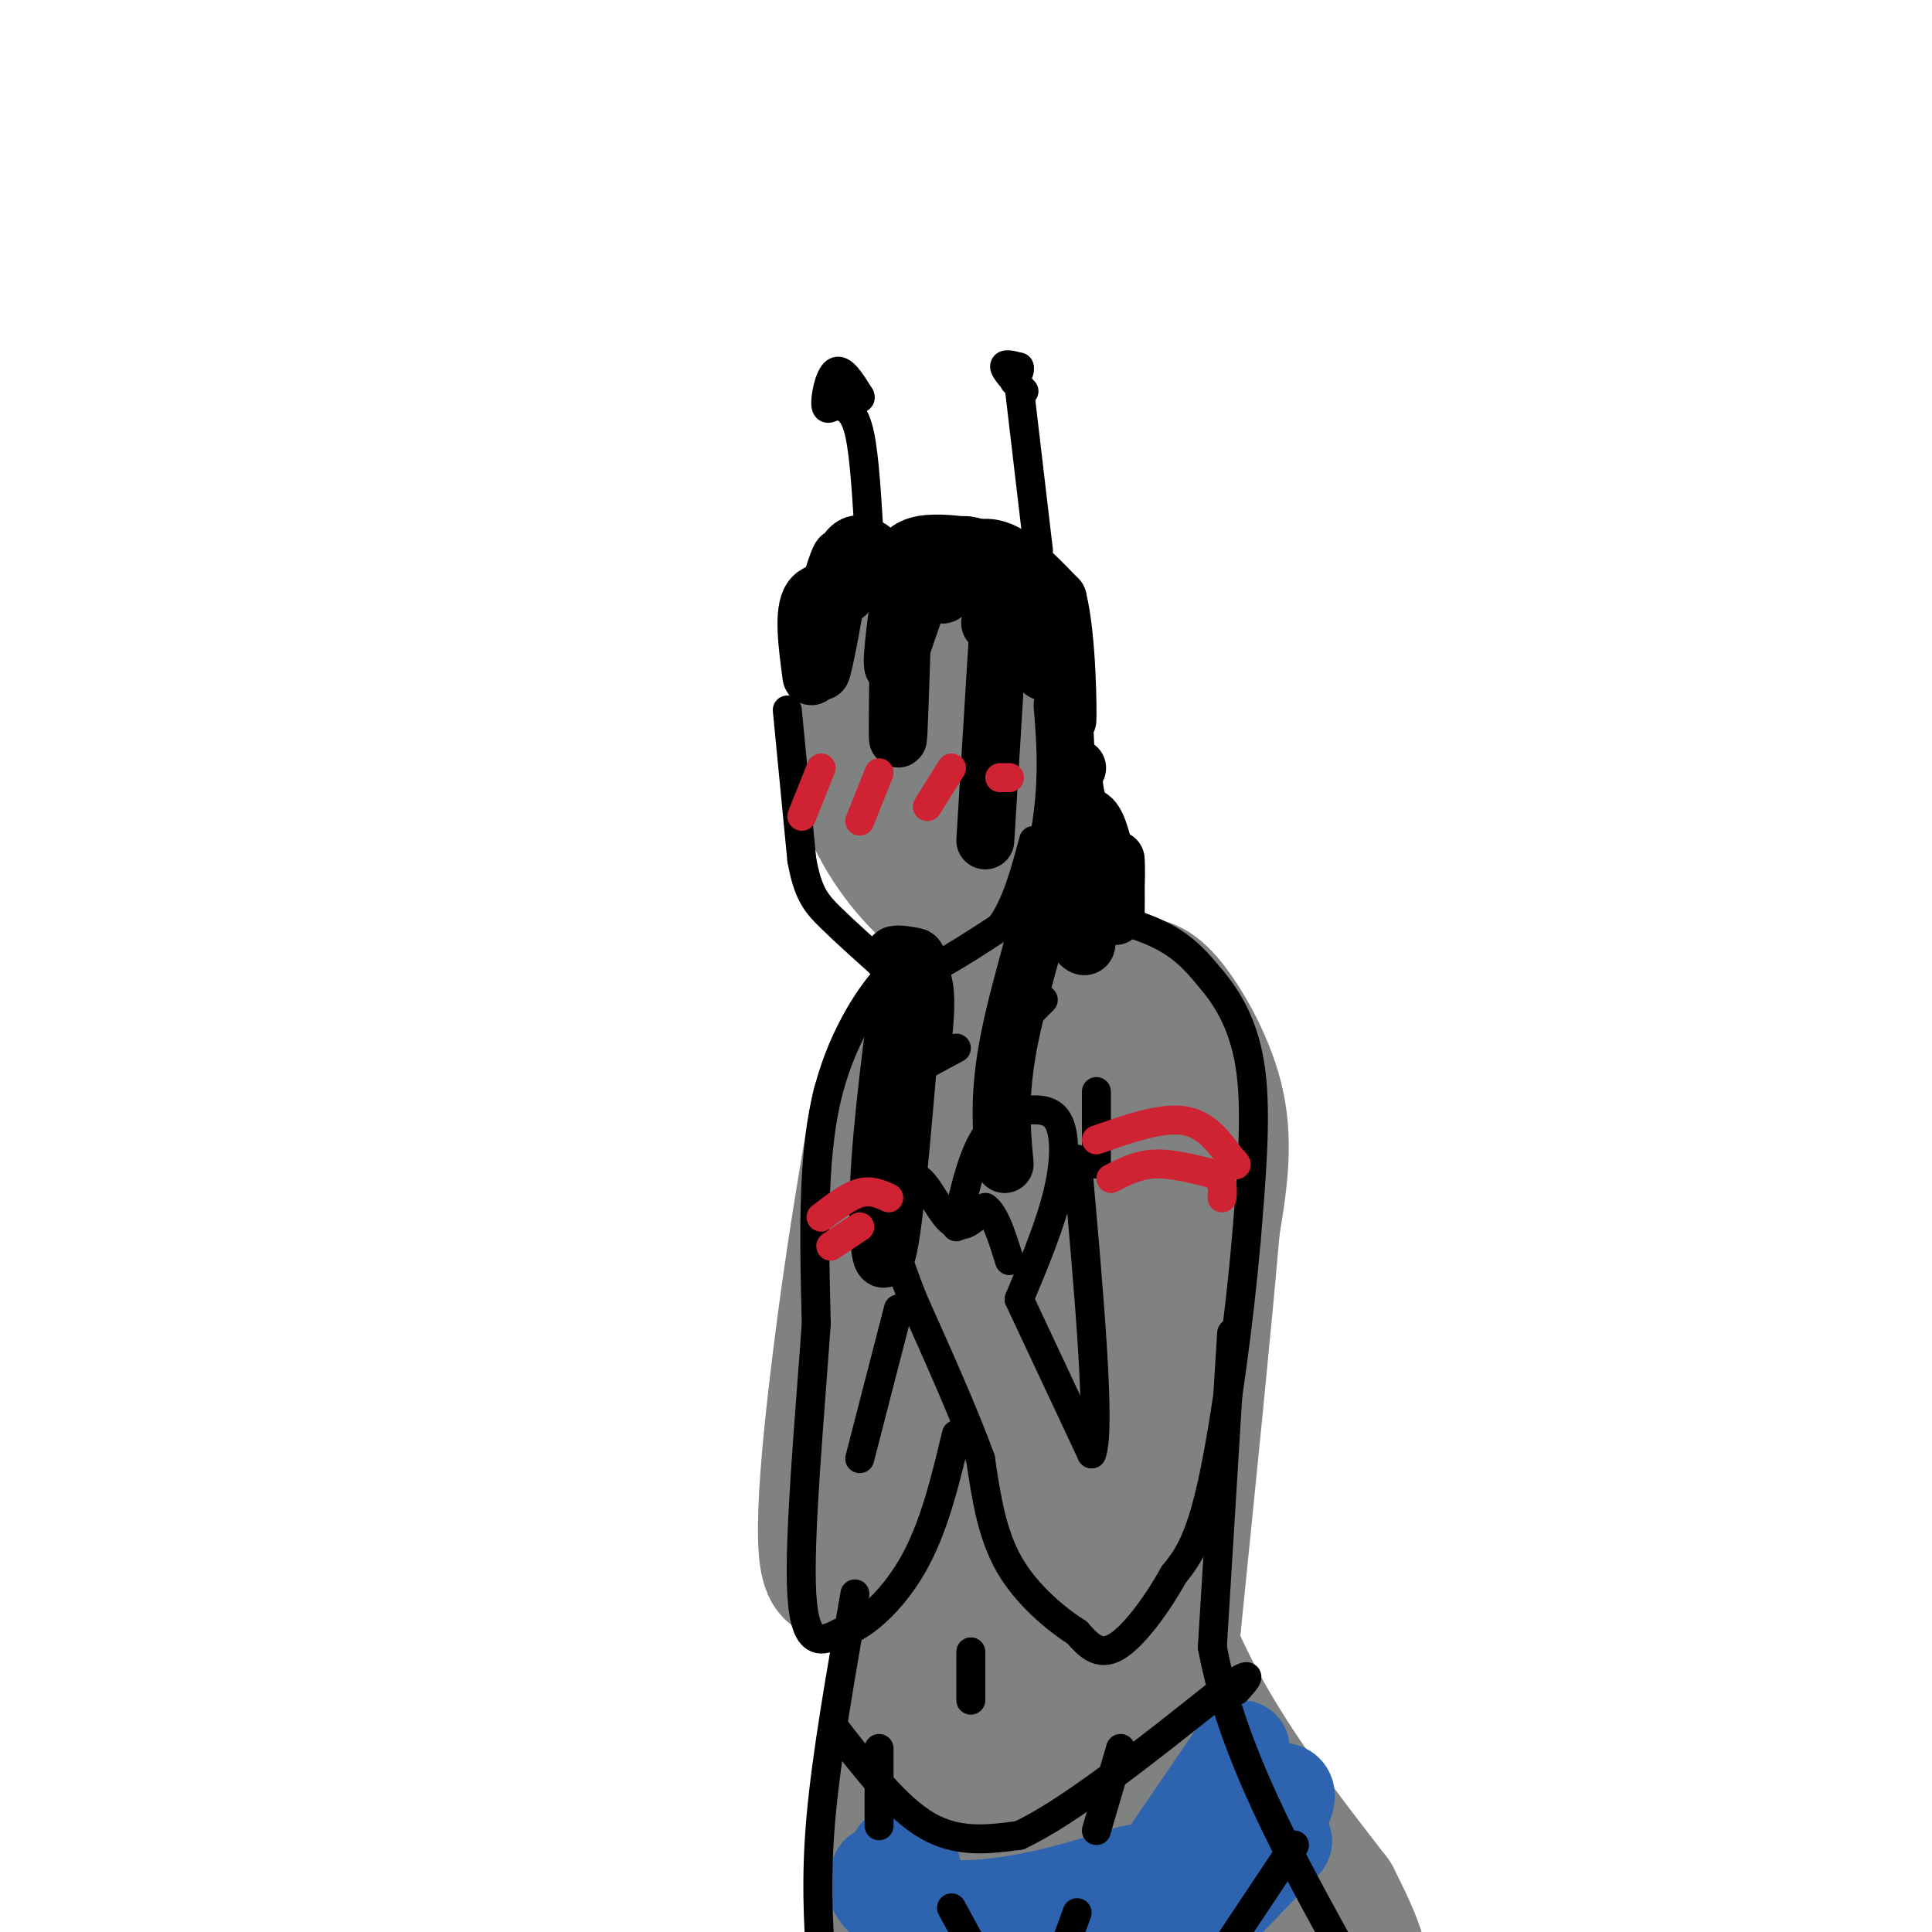 <svg viewBox='0 0 400 400' version='1.1' xmlns='http://www.w3.org/2000/svg' xmlns:xlink='http://www.w3.org/1999/xlink'><g fill='none' stroke='rgb(128,130,130)' stroke-width='28' stroke-linecap='round' stroke-linejoin='round'><path d='M181,129c-1.833,-0.917 -3.667,-1.833 -4,4c-0.333,5.833 0.833,18.417 2,31'/><path d='M179,164c2.978,9.267 9.422,16.933 13,20c3.578,3.067 4.289,1.533 5,0'/><path d='M197,184c1.857,-3.119 4.000,-10.917 5,-20c1.000,-9.083 0.857,-19.452 0,-25c-0.857,-5.548 -2.429,-6.274 -4,-7'/><path d='M198,132c-2.714,-1.833 -7.500,-2.917 -7,-4c0.500,-1.083 6.286,-2.167 10,-1c3.714,1.167 5.357,4.583 7,8'/><path d='M208,135c0.778,10.044 -0.778,31.156 -2,40c-1.222,8.844 -2.111,5.422 -3,2'/><path d='M208,167c2.250,9.333 4.500,18.667 7,24c2.500,5.333 5.250,6.667 8,8'/><path d='M223,199c1.333,1.333 0.667,0.667 0,0'/><path d='M210,191c2.250,5.750 4.500,11.500 1,16c-3.500,4.500 -12.750,7.750 -22,11'/><path d='M189,218c-1.667,8.107 5.167,22.875 12,24c6.833,1.125 13.667,-11.393 18,-20c4.333,-8.607 6.167,-13.304 8,-18'/><path d='M227,204c1.778,0.178 2.222,9.622 4,15c1.778,5.378 4.889,6.689 8,8'/><path d='M239,227c2.000,4.667 3.000,12.333 4,20'/><path d='M235,204c1.822,-0.089 3.644,-0.178 7,4c3.356,4.178 8.244,12.622 10,21c1.756,8.378 0.378,16.689 -1,25'/><path d='M251,254c-1.500,17.833 -4.750,49.917 -8,82'/><path d='M243,336c-2.381,12.321 -4.333,2.125 -7,-17c-2.667,-19.125 -6.048,-47.179 -9,-61c-2.952,-13.821 -5.476,-13.411 -8,-13'/><path d='M195,230c-2.778,5.044 -5.556,10.089 -7,19c-1.444,8.911 -1.556,21.689 -2,23c-0.444,1.311 -1.222,-8.844 -2,-19'/><path d='M182,229c-2.667,15.333 -5.333,30.667 -8,52c-2.667,21.333 -5.333,48.667 0,44c5.333,-4.667 18.667,-41.333 32,-78'/><path d='M206,247c5.333,-13.000 2.667,-6.500 0,0'/><path d='M238,232c-3.667,32.583 -7.333,65.167 -1,92c6.333,26.833 22.667,47.917 39,69'/><path d='M276,393c7.167,14.000 5.583,14.500 4,15'/><path d='M210,245c-0.622,11.089 -1.244,22.178 -3,26c-1.756,3.822 -4.644,0.378 -9,23c-4.356,22.622 -10.178,71.311 -16,120'/><path d='M190,399c5.646,-9.880 11.292,-19.761 16,-48c4.708,-28.239 8.478,-74.837 10,-58c1.522,16.837 0.794,97.110 0,101c-0.794,3.890 -1.656,-68.603 0,-84c1.656,-15.397 5.828,26.301 10,68'/><path d='M226,378c3.167,16.833 6.083,24.917 9,33'/><path d='M238,403c1.002,-3.256 2.003,-6.513 0,-16c-2.003,-9.487 -7.012,-25.205 -7,-24c0.012,1.205 5.044,19.333 8,30c2.956,10.667 3.834,13.872 3,5c-0.834,-8.872 -3.381,-29.821 -1,-30c2.381,-0.179 9.691,20.410 17,41'/></g>
<g fill='none' stroke='rgb(0,0,0)' stroke-width='12' stroke-linecap='round' stroke-linejoin='round'><path d='M220,146c0.667,8.378 1.333,16.756 -1,29c-2.333,12.244 -7.667,28.356 -10,40c-2.333,11.644 -1.667,18.822 -1,26'/><path d='M219,176c3.022,8.222 6.045,16.443 6,19c-0.045,2.557 -3.156,-0.552 -4,-6c-0.844,-5.448 0.581,-13.236 2,-17c1.419,-3.764 2.834,-3.504 4,-1c1.166,2.504 2.083,7.252 3,12'/><path d='M230,183c0.697,4.112 0.939,8.391 1,6c0.061,-2.391 -0.061,-11.451 0,-11c0.061,0.451 0.303,10.415 -1,10c-1.303,-0.415 -4.152,-11.207 -7,-22'/><path d='M223,166c-1.167,-4.833 -0.583,-5.917 0,-7'/><path d='M207,125c0.000,0.000 -3.000,49.000 -3,49'/><path d='M205,129c1.778,-2.111 3.556,-4.222 6,-1c2.444,3.222 5.556,11.778 5,11c-0.556,-0.778 -4.778,-10.889 -9,-21'/><path d='M207,118c-2.440,-4.321 -4.042,-4.625 -7,-5c-2.958,-0.375 -7.274,-0.821 -10,0c-2.726,0.821 -3.863,2.911 -5,5'/><path d='M201,117c-2.893,3.387 -5.786,6.774 -6,6c-0.214,-0.774 2.250,-5.708 5,-8c2.750,-2.292 5.786,-1.940 9,0c3.214,1.940 6.607,5.470 10,9'/><path d='M219,124c2.024,8.071 2.083,23.750 2,25c-0.083,1.250 -0.310,-11.929 -3,-20c-2.690,-8.071 -7.845,-11.036 -13,-14'/><path d='M205,115c-4.212,-3.014 -8.242,-3.550 -12,3c-3.758,6.550 -7.242,20.187 -8,20c-0.758,-0.187 1.212,-14.196 2,-19c0.788,-4.804 0.394,-0.402 0,4'/><path d='M187,123c-0.222,7.733 -0.778,25.067 -1,29c-0.222,3.933 -0.111,-5.533 0,-15'/><path d='M182,115c-2.798,-2.286 -5.595,-4.571 -8,2c-2.405,6.571 -4.417,22.000 -4,22c0.417,0.000 3.262,-15.429 4,-21c0.738,-5.571 -0.631,-1.286 -2,3'/><path d='M172,121c0.786,1.048 3.750,2.167 3,2c-0.750,-0.167 -5.214,-1.619 -7,1c-1.786,2.619 -0.893,9.310 0,16'/><path d='M187,199c-2.222,16.867 -4.444,33.733 -5,46c-0.556,12.267 0.556,19.933 2,13c1.444,-6.933 3.222,-28.467 5,-50'/><path d='M189,208c1.083,-9.940 1.292,-9.792 0,-10c-1.292,-0.208 -4.083,-0.774 -4,0c0.083,0.774 3.042,2.887 6,5'/><path d='M191,203c1.000,3.000 0.500,8.000 0,13'/></g>
<g fill='none' stroke='rgb(45,99,175)' stroke-width='20' stroke-linecap='round' stroke-linejoin='round'><path d='M257,362c0.000,0.000 -30.000,44.000 -30,44'/><path d='M229,403c6.083,-8.833 12.167,-17.667 18,-23c5.833,-5.333 11.417,-7.167 17,-9'/><path d='M264,371c3.417,-0.893 3.458,1.375 -2,9c-5.458,7.625 -16.417,20.607 -17,22c-0.583,1.393 9.208,-8.804 19,-19'/><path d='M264,383c3.167,-3.167 1.583,-1.583 0,0'/><path d='M189,387c-1.933,-2.134 -3.866,-4.268 -3,-2c0.866,2.268 4.531,8.938 10,14c5.469,5.062 12.742,8.517 10,6c-2.742,-2.517 -15.498,-11.005 -20,-14c-4.502,-2.995 -0.751,-0.498 3,2'/><path d='M189,393c1.482,1.129 3.686,2.952 2,2c-1.686,-0.952 -7.262,-4.679 -9,-5c-1.738,-0.321 0.360,2.766 1,3c0.640,0.234 -0.180,-2.383 -1,-5'/><path d='M182,388c0.679,0.512 2.875,4.292 8,6c5.125,1.708 13.179,1.345 21,0c7.821,-1.345 15.411,-3.673 23,-6'/><path d='M234,388c3.333,-0.833 0.167,0.083 -3,1'/></g>
<g fill='none' stroke='rgb(0,0,0)' stroke-width='6' stroke-linecap='round' stroke-linejoin='round'><path d='M163,147c0.000,0.000 3.000,31.000 3,31'/><path d='M166,178c1.267,7.000 2.933,9.000 6,12c3.067,3.000 7.533,7.000 12,11'/><path d='M184,201c3.511,1.844 6.289,0.956 10,-1c3.711,-1.956 8.356,-4.978 13,-8'/><path d='M207,192c3.333,-4.333 5.167,-11.167 7,-18'/><path d='M223,188c6.667,1.750 13.333,3.500 18,6c4.667,2.500 7.333,5.750 10,9'/><path d='M251,203c3.378,4.067 6.822,9.733 8,19c1.178,9.267 0.089,22.133 -1,35'/><path d='M258,257c-1.356,15.711 -4.244,37.489 -7,50c-2.756,12.511 -5.378,15.756 -8,19'/><path d='M243,326c-3.556,6.422 -8.444,12.978 -12,15c-3.556,2.022 -5.778,-0.489 -8,-3'/><path d='M223,338c-4.089,-2.600 -10.311,-7.600 -14,-14c-3.689,-6.400 -4.844,-14.200 -6,-22'/><path d='M203,302c-3.333,-9.167 -8.667,-21.083 -14,-33'/><path d='M189,269c-3.556,-9.089 -5.444,-15.311 -5,-19c0.444,-3.689 3.222,-4.844 6,-6'/><path d='M190,244c2.178,1.200 4.622,7.200 7,9c2.378,1.800 4.689,-0.600 7,-3'/><path d='M204,250c2.000,1.333 3.500,6.167 5,11'/><path d='M211,269c0.000,0.000 15.000,32.000 15,32'/><path d='M226,301c2.000,-4.833 -0.500,-32.917 -3,-61'/><path d='M186,203c0.022,-1.756 0.044,-3.511 -3,0c-3.044,3.511 -9.156,12.289 -12,25c-2.844,12.711 -2.422,29.356 -2,46'/><path d='M169,274c-1.333,19.244 -3.667,44.356 -3,56c0.667,11.644 4.333,9.822 8,8'/><path d='M174,338c4.178,-0.667 10.622,-6.333 15,-14c4.378,-7.667 6.689,-17.333 9,-27'/><path d='M186,271c0.000,0.000 -8.000,31.000 -8,31'/><path d='M211,269c3.200,-7.667 6.400,-15.333 8,-22c1.600,-6.667 1.600,-12.333 0,-15c-1.600,-2.667 -4.800,-2.333 -8,-2'/><path d='M211,230c-2.800,0.489 -5.800,2.711 -8,7c-2.200,4.289 -3.600,10.644 -5,17'/><path d='M227,226c0.000,0.000 0.000,15.000 0,15'/><path d='M211,212c0.000,0.000 5.000,-5.000 5,-5'/><path d='M198,217c0.000,0.000 -13.000,7.000 -13,7'/><path d='M255,276c0.000,0.000 -4.000,65.000 -4,65'/><path d='M251,341c4.000,21.667 16.000,43.333 28,65'/><path d='M177,330c-2.917,16.583 -5.833,33.167 -7,46c-1.167,12.833 -0.583,21.917 0,31'/><path d='M173,358c6.333,8.167 12.667,16.333 19,20c6.333,3.667 12.667,2.833 19,2'/><path d='M211,380c10.167,-4.667 26.083,-17.333 42,-30'/><path d='M253,350c7.500,-5.000 5.250,-2.500 3,0'/><path d='M268,382c0.000,0.000 -16.000,24.000 -16,24'/><path d='M232,362c0.000,0.000 -5.000,17.000 -5,17'/><path d='M182,362c0.000,0.000 0.000,16.000 0,16'/><path d='M201,342c0.000,0.000 0.000,10.000 0,10'/><path d='M215,114c0.000,0.000 -4.000,-34.000 -4,-34'/><path d='M180,112c-0.500,-8.667 -1.000,-17.333 -2,-22c-1.000,-4.667 -2.500,-5.333 -4,-6'/><path d='M174,84c-1.357,-0.452 -2.750,1.417 -3,0c-0.250,-1.417 0.643,-6.119 2,-7c1.357,-0.881 3.179,2.060 5,5'/><path d='M178,82c0.500,0.833 -0.750,0.417 -2,0'/><path d='M212,81c-1.917,-2.083 -3.833,-4.167 -4,-5c-0.167,-0.833 1.417,-0.417 3,0'/><path d='M211,76c0.333,0.500 -0.333,1.750 -1,3'/></g>
<g fill='none' stroke='rgb(207,34,51)' stroke-width='6' stroke-linecap='round' stroke-linejoin='round'><path d='M227,236c6.667,-2.333 13.333,-4.667 18,-4c4.667,0.667 7.333,4.333 10,8'/><path d='M255,240c1.667,1.500 0.833,1.250 0,1'/><path d='M230,244c2.750,-1.417 5.500,-2.833 9,-3c3.500,-0.167 7.750,0.917 12,2'/><path d='M251,243c2.333,1.167 2.167,3.083 2,5'/><path d='M170,252c2.833,-2.167 5.667,-4.333 8,-5c2.333,-0.667 4.167,0.167 6,1'/><path d='M172,258c0.000,0.000 6.000,-4.000 6,-4'/><path d='M170,159c0.000,0.000 -4.000,10.000 -4,10'/><path d='M182,160c0.000,0.000 -4.000,10.000 -4,10'/><path d='M197,159c0.000,0.000 -5.000,8.000 -5,8'/><path d='M209,161c0.000,0.000 -2.000,0.000 -2,0'/></g>
<g fill='none' stroke='rgb(0,0,0)' stroke-width='6' stroke-linecap='round' stroke-linejoin='round'><path d='M197,395c0.000,0.000 6.000,11.000 6,11'/><path d='M223,396c0.000,0.000 -4.000,11.000 -4,11'/></g>
</svg>